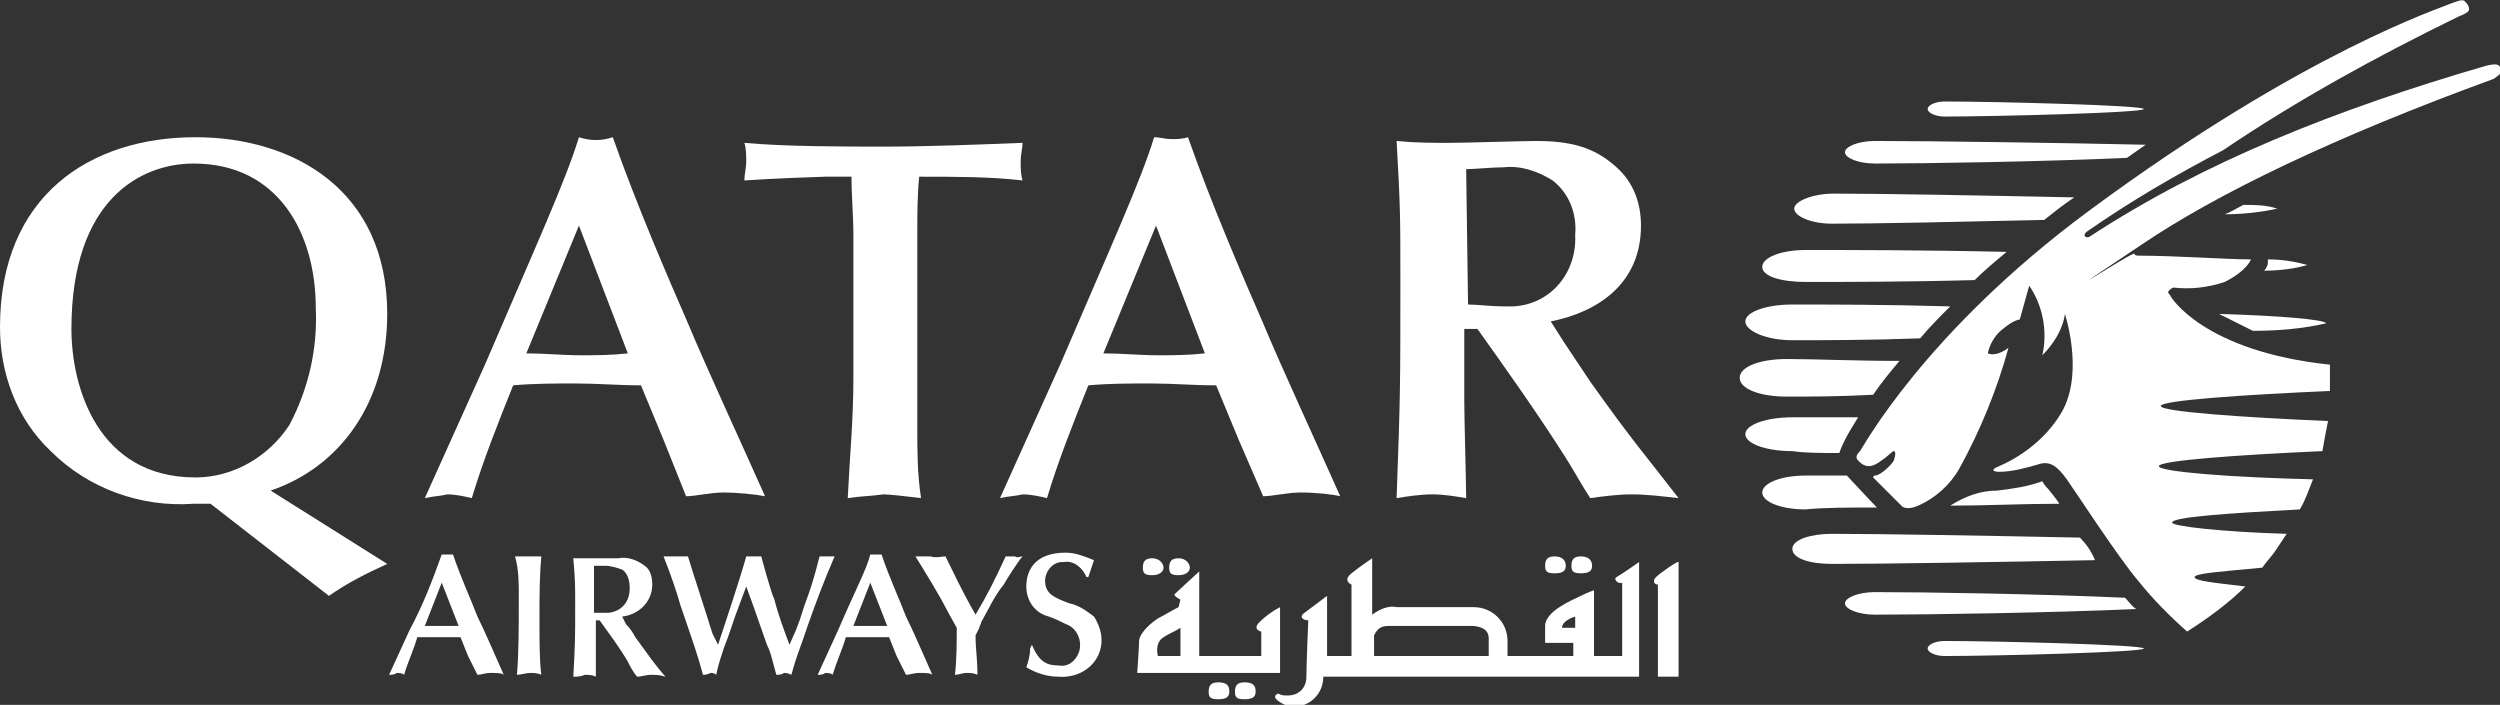 <?xml version="1.0" encoding="utf-8"?>
<!-- Generator: Adobe Illustrator 28.3.0, SVG Export Plug-In . SVG Version: 6.00 Build 0)  -->
<svg version="1.1" id="Layer_1" xmlns="http://www.w3.org/2000/svg" xmlns:xlink="http://www.w3.org/1999/xlink" x="0px" y="0px"
	 viewBox="0 0 133 37.5" style="enable-background:new 0 0 133 37.5;" xml:space="preserve">
<rect x="0" y="0" width="133" height="37.5" fill="#333333" stroke="none"/>
<style type="text/css">
	.st0{fill-rule:evenodd;clip-rule:evenodd;fill:#FFFFFF;}
	.st1{fill:#FFFFFF;}
</style>
<g id="Group_6895" transform="translate(-39.096 -6.571)">
	<g id="Group_6894" transform="translate(39.096 6.571)">
		<path id="Path_2643" class="st0" d="M24.4,33.3c-0.3,0-0.6,0-0.8,0c-0.3,0-0.6,0-1,0l0.9-2.3L24.4,33.3 M25.4,35.9
			c0.2,0,0.4-0.1,0.7-0.1s0.6,0,0.7,0.1c-0.4-0.9-1-2.3-1.4-3.1c-0.3-0.8-0.9-2.1-1.3-3.3c-0.1,0-0.2,0-0.3,0c-0.1,0-0.2,0-0.3,0
			c-0.5,1.4-1,2.7-1.7,4l-1.1,2.4c0.1,0,0.3,0,0.4-0.1c0.1,0,0.3,0,0.4,0.1c0.2-0.7,0.5-1.3,0.7-2c0.4,0,0.7,0,1.1,0
			c0.4,0,0.8,0,1.2,0l0.4,1L25.4,35.9z"/>
		<path id="Path_2644" class="st1" d="M27.6,31.7c0,1.6,0,3.1-0.1,4.2c0.2,0,0.5-0.1,0.7-0.1s0.4,0,0.6,0.1
			c-0.1-0.7-0.1-1.7-0.1-3.1c0-1.1,0-2.1,0.1-3.2c-0.2,0-0.4,0-0.7,0c-0.1,0-0.5,0-0.7,0C27.6,30.3,27.6,31,27.6,31.7"/>
		<path id="Path_2645" class="st0" d="M33.1,32.8c0.9-0.1,1.6-0.8,1.6-1.7c0-0.4-0.1-0.8-0.4-1c-0.4-0.3-0.9-0.5-1.4-0.4
			c-0.2,0-1.3,0-1.5,0c-0.3,0-0.6,0-0.9,0c0.1,1.2,0.1,1.3,0.1,2.5c0,1.8,0,2-0.1,3.8c0.2,0,0.4,0,0.6-0.1c0.2,0,0.4,0,0.6,0.1
			c0-0.2,0-1.4,0-1.7v-1.3h0.2c0.5,0.7,1.1,1.5,1.5,2.2c0.1,0.2,0.3,0.6,0.5,0.8c0.2,0,0.5-0.1,0.7-0.1c0.3,0,0.5,0,0.8,0.1
			c-0.6-0.7-0.8-1-1.6-2.1c-0.1-0.2-0.3-0.5-0.5-0.7L33.1,32.8 M31.6,30.1c0.1,0,0.5,0,0.6,0c0.3,0,0.6,0.1,0.9,0.2
			c0.3,0.2,0.4,0.6,0.4,1c0,0.7-0.4,1.2-1.1,1.3c-0.1,0-0.1,0-0.2,0c-0.2,0-0.5,0-0.6,0V30.1z"/>
		<path id="Path_2646" class="st1" d="M37.9,33.7c-0.4-1.3-1-3.1-1.3-4.1c-0.2,0-0.4,0-0.6,0c-0.2,0-0.5,0-0.7,0
			c0.4,1,0.7,1.9,0.9,2.6c0.4,1.2,0.7,2,1,3l0.2,0.7c0.1,0,0.2,0,0.4-0.1c0.1,0,0.2,0,0.3,0.1c0.1-0.5,0.3-1.1,0.4-1.4
			c0.4-1,0.4-1.2,0.9-2.5l0.3-0.8c0.1,0.3,0.3,0.8,0.4,1.1c0.1,0.3,0.6,1.7,0.7,2c0.2,0.4,0.2,0.5,0.5,1.6c0.1,0,0.3,0,0.4-0.1
			c0.1,0,0.2,0,0.4,0.1c0.3-1.1,0.4-1.2,0.9-2.7c0.5-1.4,0.8-2.2,1.4-3.6c-0.1,0-0.3,0-0.4,0c-0.1,0-0.3,0-0.4,0
			c-0.3,1.2-0.5,1.8-0.8,2.6c-0.4,1.3-0.5,1.4-0.8,2.1c-0.3-0.8-0.6-1.6-0.8-2.4c-0.2-0.4-0.7-2.3-0.7-2.3c-0.1,0-0.3,0-0.4,0
			c-0.1,0-0.3,0-0.4,0c-0.3,1.1-1.2,3.8-1.3,4.1l-0.2,0.6L37.9,33.7"/>
		<path id="Path_2647" class="st0" d="M47.2,33.3c-0.3,0-0.6,0-0.8,0c-0.3,0-0.6,0-1,0l0.9-2.3L47.2,33.3 M48.2,35.9
			c0.2,0,0.4-0.1,0.7-0.1s0.6,0,0.7,0.1c-0.4-0.9-1-2.3-1.4-3.1c-0.3-0.8-0.9-2.1-1.3-3.3c-0.1,0-0.2,0-0.3,0c-0.1,0-0.2,0-0.3,0
			c-0.2,0.8-0.8,1.9-1.7,4l-1.1,2.4c0.1,0,0.3,0,0.4-0.1c0.1,0,0.3,0,0.4,0.1c0.2-0.7,0.5-1.3,0.7-2c0.4,0,0.7,0,1.1,0
			c0.4,0,0.8,0,1.2,0l0.4,1L48.2,35.9z"/>
		<path id="Path_2648" class="st1" d="M52.1,33.4c0-0.1,0.1-0.2,0.1-0.3c0.4-0.7,0.7-1.4,1.2-2c0.1-0.2,0.8-1.3,1-1.5
			c-0.1,0-0.3,0.1-0.4,0c-0.2,0-0.4,0-0.5,0c-0.5,1.1-1,2.1-1.6,3.1c-0.8-1.4-1.1-2.1-1.6-3.1c-0.2,0-0.5,0.1-0.8,0
			c-0.2,0-0.4,0-0.8,0c0.5,0.8,1.3,2.1,1.7,2.9l0.5,0.9c0,0.6,0,1.8-0.1,2.5c0.2,0,0.4-0.1,0.6-0.1c0.2,0,0.4,0,0.6,0.1
			c0-0.9-0.1-1.3-0.1-2.1L52.1,33.4"/>
		<path id="Path_2649" class="st1" d="M54.8,34.5c0,0.4-0.1,0.7-0.2,1c0.5,0.3,1.1,0.5,1.7,0.5c1.1,0.1,2.2-0.6,2.3-1.8
			c0-0.1,0-0.2,0-0.2c0-0.4-0.2-0.9-0.4-1.2c-0.4-0.3-0.8-0.6-1.3-0.7c-0.8-0.3-1.3-0.5-1.3-1.2c0-0.5,0.4-1,0.9-1c0,0,0.1,0,0.1,0
			c0.5-0.1,1,0.3,1.2,0.8h0.1c0.1-0.3,0.2-0.6,0.3-0.9c-0.5-0.2-1-0.4-1.5-0.4c-1.7,0-2.1,1-2.1,1.8c0,0.7,0.4,1.4,1.2,1.6
			c0.3,0.1,0.7,0.3,0.9,0.4c0.6,0.2,0.9,0.9,0.7,1.5c-0.2,0.5-0.6,0.8-1.1,0.7c-0.5,0-1-0.1-1.4-1.1L54.8,34.5"/>
		<path id="Path_2650" class="st0" d="M3.8,17.5c0-6.9,3.7-8.8,6.5-8.8c4.5,0,6.5,3.7,6.5,7.7c0.1,2.2-0.4,4.3-1.4,6.2
			c-1.1,1.7-3,2.8-5,2.8C5.2,25.4,3.8,20.6,3.8,17.5 M17.5,31.7c1-0.7,2-1.2,3.1-1.7l-6.2-3.9c3.8-1.3,6.2-4.8,6.2-9.4
			c0-6.6-5-9.4-10.2-9.4C4.8,7.3,0,10.4,0,17.4c0,2.5,0.9,4.9,2.7,6.6c2,2,4.8,3,7.6,2.8c0.3,0,0.6,0,0.9,0L17.5,31.7z"/>
		<path id="Path_2651" class="st0" d="M33.4,18.8c-0.9,0.1-1.7,0.1-2.5,0.1c-1,0-1.9-0.1-2.9-0.1l2.8-6.8L33.4,18.8 M36.5,26.4
			c0.5,0,1.3-0.2,2-0.2s1.7,0.1,2.2,0.2c-1.2-2.7-3.1-6.8-4.1-9.2c-1-2.3-2.7-6.2-4-9.9c-0.6,0.2-1.2,0.2-1.8,0
			c-0.7,2.3-2.3,5.8-5,12.1l-3.2,7.1c0.4-0.1,0.8-0.1,1.2-0.2c0.4,0,0.9,0.1,1.3,0.2c0.6-2,1.4-4,2.2-6c1.1-0.1,2.2-0.1,3.3-0.1
			c1.2,0,2.3,0.1,3.5,0.1l1.2,2.9L36.5,26.4z"/>
		<path id="Path_2652" class="st1" d="M48.8,12.5c0-1,0-2.1,0.1-3.1c1.9,0,3.8,0,5.5,0.2c-0.1-0.3-0.1-0.7-0.1-1
			c0-0.4,0.1-0.7,0.1-1c-2.6,0.1-5.1,0.2-7.4,0.2c-2.1,0-5.2,0-7.4-0.2c0.1,0.3,0.1,0.7,0.1,1c0,0.3-0.1,0.7-0.1,1
			c1.4-0.1,4.1-0.2,4.3-0.2h1.4c0,1.1,0.1,2,0.1,3.1l0,7.7c0,2.1-0.2,4.2-0.3,6.3c0.6-0.1,1.2-0.1,1.9-0.2c0.3,0,1.2,0.1,2,0.2
			c-0.2-1.3-0.2-2.5-0.2-3.8L48.8,12.5"/>
		<path id="Path_2653" class="st0" d="M64.1,18.8c-0.9,0.1-1.7,0.1-2.5,0.1c-1,0-1.9-0.1-2.9-0.1l2.8-6.8L64.1,18.8 M67.2,26.4
			c0.5,0,1.3-0.2,2-0.2c0.8,0,1.7,0.1,2.1,0.2c-1.2-2.7-3.1-6.8-4.1-9.2c-1-2.3-2.7-6.2-4-9.9c-0.3,0.1-0.6,0.1-0.9,0.1
			c-0.3,0-0.6-0.1-0.9-0.1c-0.7,2.3-2.3,5.8-5,12.1l-3.2,7.1c0.4-0.1,0.8-0.1,1.2-0.2c0.4,0,0.9,0.1,1.3,0.2c0.6-2,1.4-4,2.2-6
			c1.1-0.1,2.2-0.1,3.3-0.1c1.2,0,2.3,0.1,3.5,0.1l1.2,2.9L67.2,26.4z"/>
		<path id="Path_2654" class="st0" d="M82.5,17.1c2.5-0.5,4.8-2,4.8-5.1c0-1.2-0.4-2.3-1.3-3.1c-1.2-1.1-2.5-1.4-4.3-1.4
			c-0.6,0-3.8,0.1-4.6,0.1c-0.9,0-1.8,0-2.8-0.1c0.2,3.6,0.2,3.9,0.2,7.6c0,5.3,0,5.9-0.2,11.4c0.6-0.1,1.3-0.2,1.9-0.2
			c0.6,0,1.2,0.1,1.8,0.2c0-0.7-0.1-4.3-0.1-5.1v-3.9h0.7c1.5,2.1,3.2,4.5,4.6,6.7c0.4,0.6,1,1.7,1.4,2.3c0.7-0.1,1.5-0.2,2.2-0.2
			c0.8,0,1.6,0.1,2.5,0.2c-1.7-2.2-2.5-3.1-4.7-6.2c-0.4-0.6-1-1.5-1.4-2.1L82.5,17.1 M78,9c0.4,0,1.4-0.1,2-0.1
			c0.9-0.1,1.8,0.2,2.6,0.7c0.9,0.7,1.3,1.8,1.2,2.9c0.1,2-1.3,3.7-3.3,3.8c-0.2,0-0.3,0-0.5,0c-0.7,0-1.4-0.1-1.9-0.1L78,9z"/>
		<path id="Path_2655" class="st1" d="M62.7,34.9h-1.1c0,0-0.2-0.7,0.3-1c0.3-0.2,0.6-0.3,0.9-0.5V34.9 M68.1,32.3
			c-0.4,0.2-0.8,0.5-1.1,0.8c-0.4,0.4,0.1,0.5,0.1,0.5v1.3h-3.3v-4.5c0,0-1.2,1.1-1.3,1.2s0.3,0.3,0.3,0.3l-0.1,0.4
			c-0.4,0.2-0.7,0.4-1.1,0.6c-0.6,0.4-1,0.9-1,1.2s-0.1,1.7-0.1,1.7h7.6V32.3z M61.3,30.6c0.4,0,0.6-0.2,0.6-0.4s-0.2-0.5-0.6-0.5
			c-0.4,0-0.5,0.2-0.5,0.5S60.9,30.6,61.3,30.6L61.3,30.6z M62.7,30.6c0.4,0,0.6-0.2,0.6-0.4s-0.2-0.5-0.6-0.5
			c-0.4,0-0.5,0.2-0.5,0.5S62.3,30.6,62.7,30.6L62.7,30.6z M64.8,36.3c-0.4,0-0.5,0.2-0.5,0.5s0.1,0.4,0.5,0.4s0.6-0.1,0.6-0.4
			S65.3,36.3,64.8,36.3L64.8,36.3z M66.2,36.3c-0.4,0-0.5,0.2-0.5,0.5s0.1,0.4,0.5,0.4s0.6-0.1,0.6-0.4S66.7,36.3,66.2,36.3
			L66.2,36.3z M82.7,30.5c0.4,0,0.6-0.1,0.6-0.4s-0.2-0.5-0.6-0.5c-0.4,0-0.5,0.2-0.5,0.5S82.3,30.5,82.7,30.5L82.7,30.5z
			 M84.1,30.5c0.4,0,0.6-0.1,0.6-0.4s-0.2-0.5-0.6-0.5c-0.4,0-0.5,0.2-0.5,0.5S83.7,30.5,84.1,30.5L84.1,30.5z M88.1,30.7
			c-0.2,0.2-0.1,0.4,0.1,0.4v4.9h1.1v-6.1C89.3,29.8,88.3,30.5,88.1,30.7L88.1,30.7z M83.8,33.4h-0.7c0-0.4,0.7-0.6,0.7-0.6V33.4z
			 M79.2,34.2c0,0.2,0,0.5,0,0.7h-6.1v-1.1c0.2-0.4,0.4-0.5,0.8-0.5h4.5C79.3,33.4,79.2,33.9,79.2,34.2L79.2,34.2z M86.3,31v3.9
			h-1.5v-3.5c0,0-0.3,0.1-0.7,0.3s-1.9,0.8-1.9,1.6v0.9h1.5v0.7h-3.5c0-0.2,0-0.4,0-0.8c0-1-0.8-1.8-1.8-1.8c0,0,0,0,0,0h-4.1
			c-0.4-0.1-0.9,0.1-1.3,0.4v-3c0,0-0.6,0.4-1.1,0.8s0,0.6,0,0.6v3.8h-1.3l0-3.2l-1.2,0.9c-0.3,0.2-0.1,0.4,0.2,0.4
			c0,0-0.1,2.4-0.1,3c0,0.6-0.4,1-1,1c-0.2,0-0.3,0-0.5-0.1c0,0-0.3,0.1-0.1,0.3c0.2,0.2,0.6,0.4,0.9,0.4c0.9,0,1.6-0.7,1.6-1.6
			c0,0,0,0,0,0h16.8v-6.1c0,0-1,0.7-1.2,0.8S86.1,31.1,86.3,31L86.3,31z"/>
		<g id="Group_6893" transform="translate(92.552)">
			<path id="Path_2656" class="st1" d="M16.1,25.6c-0.8,0.3-1.6,0.4-2.4,0.5c-0.9,0-1.7,0.3-2.5,0.8c1.9,0,3.8-0.1,5.8-0.1
				c-0.1-0.2-0.6-0.8-0.6-0.8C16.3,25.9,16.2,25.8,16.1,25.6L16.1,25.6 M4.9,11.9c2.4,0,6.9-0.1,11.3-0.2c0.5-0.4,1-0.8,1.6-1.2
				c-4.9-0.1-10.1-0.2-12.8-0.2c-1.1,0-2.1,0.4-2.1,0.8S3.8,11.9,4.9,11.9 M5.6,8.1c0,0.3,0.7,0.6,1.6,0.6c2.8,0,8.9-0.1,13.4-0.3
				c0.3-0.2,0.7-0.5,1-0.7C17.1,7.6,10.2,7.5,7.2,7.5C6.3,7.5,5.6,7.8,5.6,8.1 M25.5,16.7c0.6,0.3,1.2,0.6,1.8,0.9
				c1.3,0,2.6-0.1,3.9-0.4C31.1,17,28.8,16.8,25.5,16.7 M3.5,15c2,0,5.4,0,9-0.1c0.5-0.5,1.1-1,1.7-1.5c-4.3-0.1-8.4-0.1-10.7-0.1
				c-1.3,0-2.3,0.4-2.3,0.9S2.2,15,3.5,15 M26.8,10.9c-0.4,0.2-0.7,0.4-1,0.5c0.9,0,1.9-0.1,2.8-0.3C28,10.9,27.4,10.9,26.8,10.9
				 M10.9,6.2c2.6,0,10.6-0.2,10.6-0.4s-8-0.4-10.6-0.4c-0.5,0-0.9,0.2-0.9,0.4S10.4,6.2,10.9,6.2 M28.1,14c0,0.1-0.1,0.3-0.2,0.4
				c0.8,0,1.6-0.1,2.3-0.3c-0.7-0.2-1.4-0.3-2.1-0.3L28.1,14z M18.1,28.6c-5-0.1-10.5-0.2-13.2-0.2c-1.1,0-2.1,0.3-2.1,0.8
				s0.9,0.8,2.1,0.8c2.9,0,8.8-0.1,14-0.2C18.7,29.3,18.4,28.9,18.1,28.6 M20.5,31.8C16,31.6,10,31.5,7.2,31.5
				c-0.9,0-1.6,0.3-1.6,0.6c0,0.3,0.7,0.6,1.6,0.6c2.9,0,9.4-0.1,13.9-0.3C20.9,32.3,20.7,32,20.5,31.8 M10,34.5
				c0,0.2,0.4,0.4,0.9,0.4c2.6,0,10.6-0.2,10.6-0.4s-8-0.4-10.6-0.4C10.4,34.1,10,34.3,10,34.5 M5.3,24.1c0.1-0.3,0.2-0.5,0.3-0.7
				c0,0,0,0.1,0,0C5.8,23,6,22.7,6.3,22.2c-1.4,0-2.6,0-3.5,0c-1.4,0-2.5,0.4-2.5,0.9s1.1,0.9,2.5,0.9C3.5,24.1,4.3,24.1,5.3,24.1
				 M7.3,27c-0.3-0.3-1.5-1.6-1.6-1.7c-0.8,0-1.6,0-2.2,0c-1.3,0-2.3,0.4-2.3,0.9s1,0.9,2.3,0.9C4.5,27,5.8,27,7.3,27 M7.1,21
				c0.4-0.6,0.9-1.2,1.4-1.8c-2.4,0-4.5-0.1-6-0.1c-1.4,0-2.5,0.4-2.5,1s1.1,1,2.5,1C3.7,21.1,5.3,21.1,7.1,21 M2.8,18.1
				c1.6,0,4.1,0,6.8-0.1c0.5-0.6,1-1.1,1.6-1.7c-3.4-0.1-6.4-0.1-8.4-0.1c-1.4,0-2.5,0.4-2.5,0.9S1.4,18.1,2.8,18.1"/>
			<path id="Path_2657" class="st1" d="M31.4,19.4c0,0.5,0,1,0,1.4c-4.6,0.2-9,0.5-9,0.8s4.3,0.6,8.9,0.8c-0.1,0.5-0.2,1-0.3,1.6
				c-4.5,0.2-8.7,0.5-8.7,0.8s3.9,0.6,8.2,0.7c-0.2,0.5-0.4,1.1-0.7,1.6c-3.7,0.2-6.8,0.4-6.8,0.7c0,0.2,2.7,0.5,6.1,0.6
				c-0.2,0.3-0.4,0.6-0.6,0.9c-0.2,0.3-0.5,0.6-0.7,0.9c-2.1,0.2-3.6,0.3-3.6,0.5s1,0.3,2.7,0.5c-0.9,0.9-2,1.7-3.1,2.4
				c-0.9-0.8-1.8-1.7-2.6-2.7c-1.1-1.3-3.3-4.7-3.8-5.4s-0.9-1-1.5-0.8c-0.7,0.2-1.4,0.4-2.1,0.4c-0.3,0-0.5-0.1,0-0.3
				c1.4-0.6,2.7-1.7,3.4-3c1.1-2.1,0.1-5.1,0.1-5.1c-0.1,0.8-0.6,1.6-1.2,2.2c0.3-1.3,0-2.7-0.7-3.7L14.9,17c0,0-0.3,0-0.9,0.5
				c-0.4,0.3-0.7,0.8-0.8,1.3c0.5,0.2,1.1-0.3,1.1-0.3c-0.6,2.2-1.5,4.4-2.6,6.4c-0.5,0.9-1.3,1.6-2.2,2c-0.7,0.3-0.9,0-0.9,0
				c-0.5-0.5-1-1-1.5-1.5c0,0,0-0.1,0.1-0.1c0.3,0,0.9-0.6,1-0.8C8.3,24.2,8.3,24,8.2,24S8,24.2,7.4,24.6c-0.6,0.4-0.9,0.1-1.1-0.1
				c-0.2-0.2,0-0.4,0.1-0.5c0.1-0.1,3.4-6.3,12.2-12.8c11.5-8.5,18.8-10.8,19.2-11c0.3-0.1,0.7-0.3,0.8-0.1c0.1,0.1,0.2,0.2,0.2,0.4
				c0,0.1-0.1,0.2-0.6,0.4c-4.3,2.1-8.5,4.4-12.5,7.1c-2.5,1.3-4.9,2.7-7.2,4.3c-0.3,0.2-0.1,0.4,0.1,0.3c6.1-4,13.2-6.8,21.1-9.1
				c0.4-0.1,0.6-0.1,0.7,0c0.1,0.1,0.1,0.2,0.1,0.3c0,0.1-0.1,0.2-0.4,0.4c-8.5,3.1-14.7,6.1-18.7,8.8c-6,4-0.4,0.3-0.4,0.5
				c0,0.1,0.2,0.1,0.2,0.1c2,0,4.7,0.2,6,0.2c0,0-0.2,0.6-1.4,1.2c-0.9,0.3-1.8,0.4-2.7,0.3c-0.1,0-0.2,0.1-0.3,0.2
				c0,0.1,0,0.1,0.1,0.2C22.9,15.8,24.7,18.7,31.4,19.4"/>
		</g>
	</g>
</g>
</svg>
